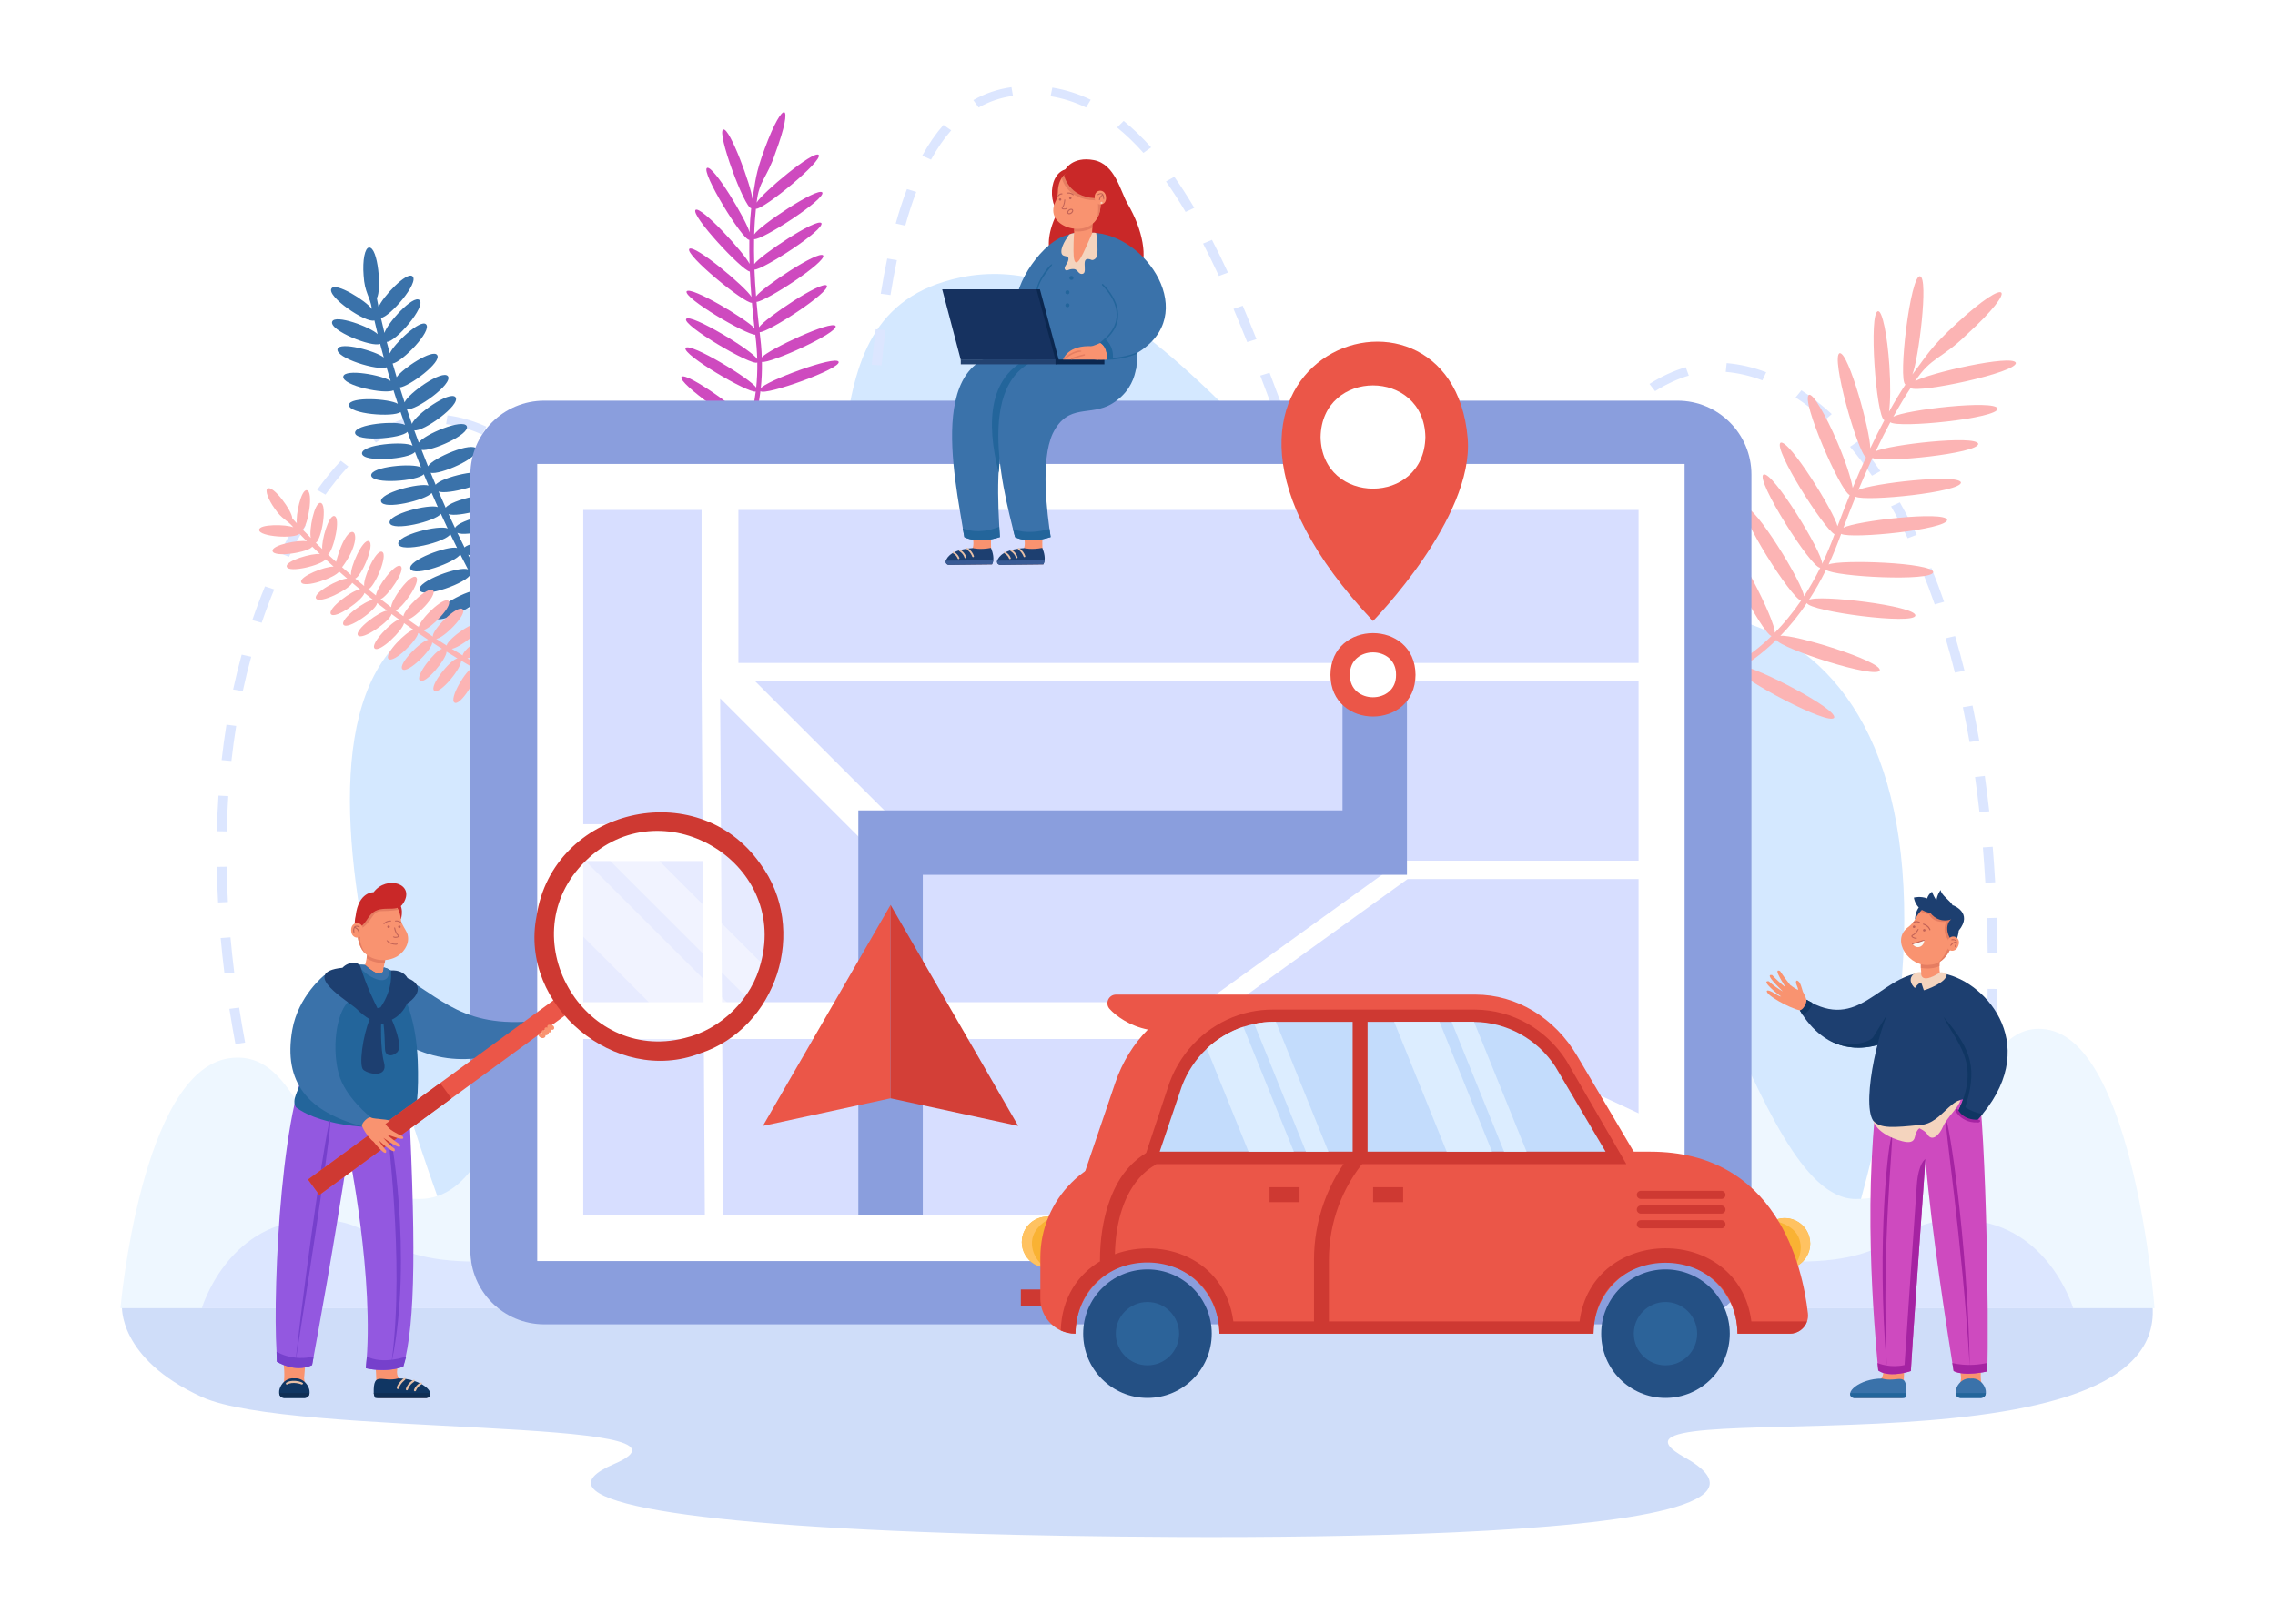 <svg width="850" height="607" viewBox="0 0 850 607" fill="none" xmlns="http://www.w3.org/2000/svg">
<rect x="0" y="0" width="850" height="607" fill="#808080" stroke="none"/>
<g clip-path="url(#clip0_9_3)">
<path d="M850 0H0V607H850V0Z" fill="white"/>
<path d="M45.578 487.928C45.578 487.928 43.924 507.664 75.421 522.059C108.505 537.179 270.979 529.318 229.399 547.124C199.827 559.788 246.671 569.765 365.157 573.217C426.08 574.991 691.733 579.461 629.402 544.618C583.111 518.741 809.638 555.776 804.241 487.928H45.578Z" fill="#CFDDF9"/>
<path d="M179.135 487.535C179.135 487.535 89.661 281.451 154.05 235.562C197.087 204.889 231.391 271.561 285.839 235.79C334.313 203.944 292.199 117.561 358.925 103.679C445.152 85.74 513.584 260.262 584.916 235.562C671.472 205.59 757.572 266.433 683.166 487.928L179.135 487.535Z" fill="#D4E8FF"/>
<path d="M109.128 467.64C107.626 463.514 106.14 459.238 104.711 454.932L108.233 453.993C109.652 458.271 111.128 462.519 112.62 466.618L109.128 467.64ZM739.079 462.311L735.433 461.908C736.039 457.515 736.614 453.091 737.142 448.759L740.794 449.118C740.263 453.464 739.687 457.904 739.079 462.311ZM100.656 442.131C99.37 437.876 98.123 433.541 96.949 429.248L100.517 428.464C101.684 432.731 102.923 437.04 104.202 441.27L100.656 442.131ZM742.298 435.902L738.641 435.592C739.105 431.182 739.536 426.746 739.92 422.407L743.582 422.667C743.197 427.023 742.765 431.475 742.298 435.902ZM93.592 416.288C92.531 411.952 91.522 407.568 90.591 403.257L94.198 402.632C95.123 406.916 96.126 411.273 97.18 415.582L93.592 416.288ZM744.636 409.414L740.97 409.206C741.281 404.799 741.554 400.353 741.78 395.993L745.45 396.146C745.222 400.525 744.949 404.989 744.636 409.414ZM87.959 390.163C87.142 385.774 86.385 381.348 85.711 377.009L89.349 376.554C90.019 380.865 90.771 385.26 91.582 389.62L87.959 390.163ZM746.011 382.867L742.339 382.771C742.482 378.345 742.581 373.894 742.633 369.544L746.306 369.579C746.254 373.95 746.155 378.42 746.011 382.867ZM83.867 363.801C83.32 359.369 82.843 354.91 82.45 350.55L86.112 350.285C86.502 354.613 86.975 359.038 87.518 363.439L83.867 363.801ZM742.647 356.316C742.604 351.886 742.51 347.437 742.368 343.093L746.041 342.997C746.183 347.364 746.278 351.835 746.321 356.287L742.647 356.316ZM81.487 337.264C81.243 332.805 81.082 328.329 81.007 323.958L84.68 323.907C84.755 328.241 84.915 332.681 85.157 337.103L81.487 337.264ZM741.778 329.881C741.526 325.457 741.215 321.018 740.856 316.687L744.52 316.443C744.881 320.799 745.193 325.264 745.447 329.713L741.778 329.881ZM84.715 310.707L81.042 310.639C81.144 306.168 81.342 301.69 81.629 297.33L85.296 297.523C85.011 301.842 84.816 306.277 84.715 310.707ZM739.582 303.52C739.091 299.096 738.535 294.678 737.931 290.388L741.575 289.975C742.184 294.294 742.744 298.742 743.238 303.194L739.582 303.52ZM86.461 284.374L82.805 284.045C83.305 279.591 83.913 275.14 84.614 270.814L88.249 271.287C87.556 275.565 86.954 279.968 86.461 284.374ZM735.874 277.307C735.109 272.912 734.27 268.533 733.38 264.292L736.99 263.683C737.888 267.957 738.733 272.371 739.504 276.8L735.874 277.307ZM301.392 276.843C296.287 276.121 292.595 274.038 287.48 270.44L289.802 267.888C294.283 271.031 297.519 272.917 301.783 273.568L301.392 276.843ZM314.138 269.006L310.866 267.508C312.548 264.556 314.035 260.459 315.285 255.331L318.874 256.034C317.538 261.514 315.989 265.757 314.138 269.006ZM276.698 260.994C273.772 258.072 270.644 254.709 267.137 250.713L270.024 248.676C273.482 252.615 276.559 255.925 279.432 258.793L276.698 260.994ZM90.703 258.292L87.096 257.665C88.048 253.269 89.125 248.885 90.297 244.636L93.863 245.427C92.706 249.622 91.643 253.951 90.703 258.292ZM730.41 251.363C729.323 247.013 728.149 242.7 726.922 238.545L730.474 237.702C731.712 241.898 732.897 246.252 733.995 250.643L730.41 251.363ZM321.346 242.779L317.702 242.358C318.266 238.427 318.772 234.122 319.248 229.196L322.908 229.481C322.428 234.452 321.917 238.802 321.346 242.779ZM258.139 240.102C255.153 236.486 252.056 232.664 249.387 229.366L252.361 227.432C255.024 230.724 258.116 234.538 261.092 238.142L258.139 240.102ZM527.1 239.831C524.239 239.831 521.432 239.064 518.757 237.553L520.715 234.766C524.734 237.041 528.687 237.046 532.956 235.232L534.536 238.205C532.012 239.284 529.51 239.831 527.1 239.831ZM97.771 232.734L94.258 231.771C95.718 227.491 97.319 223.235 99.018 219.12L102.463 220.264C100.789 224.319 99.21 228.515 97.771 232.734ZM546.549 229.594L543.85 227.36C546.636 224.655 549.621 221.319 552.979 217.16L555.955 219.091C552.511 223.357 549.435 226.792 546.549 229.594ZM508.311 227.329C505.933 224.041 503.577 220.169 501.108 215.491L504.429 214.082C506.827 218.626 509.105 222.374 511.394 225.538L508.311 227.329ZM722.864 225.871C721.384 221.604 719.805 217.402 718.17 213.385L721.621 212.256C723.276 216.323 724.874 220.575 726.372 224.893L722.864 225.871ZM240.681 218.627C237.32 214.509 234.519 211.128 231.866 207.987L234.795 205.999C237.46 209.154 240.272 212.549 243.646 216.682L240.681 218.627ZM324.013 216.18L320.347 215.967C320.625 212.108 320.909 207.771 321.213 202.707L324.881 202.885C324.577 207.96 324.293 212.309 324.013 216.18ZM107.97 208.072L104.609 206.742C106.625 202.647 108.774 198.626 111.058 194.693L114.316 196.216C112.069 200.085 109.954 204.042 107.97 208.072ZM564.371 208.071L561.301 206.261C563.912 202.703 566.609 198.932 569.338 195.124L572.429 196.904C569.693 200.723 566.993 204.496 564.371 208.071ZM495.194 203.2C493.531 199.458 491.811 195.375 489.938 190.718L493.393 189.601C495.253 194.223 496.958 198.272 498.607 201.98L495.194 203.2ZM712.766 201.146C710.791 197.021 708.701 193.014 706.556 189.236L709.83 187.742C712.011 191.583 714.135 195.655 716.141 199.846L712.766 201.146ZM222.795 197.551C219.461 193.841 216.359 190.539 213.309 187.457L216.057 185.271C219.146 188.393 222.285 191.734 225.656 195.485L222.795 197.551ZM325.646 189.598L321.977 189.433C322.224 185.032 322.47 180.63 322.733 176.15L326.401 176.323C326.139 180.8 325.893 185.2 325.646 189.598ZM580.483 185.78L577.418 183.964C580.487 179.8 583.233 176.198 585.811 172.953L588.803 174.863C586.25 178.077 583.529 181.648 580.483 185.78ZM121.601 184.851L118.505 183.078C121.392 179.025 124.368 175.364 127.352 172.197L130.158 174.322C127.28 177.378 124.401 180.92 121.601 184.851ZM485.033 178.15C483.348 173.724 481.695 169.295 480.3 165.546L483.785 164.504C485.178 168.247 486.828 172.669 488.51 177.086L485.033 178.15ZM203.208 177.919C199.453 174.642 195.761 171.746 192.235 169.314L194.475 166.703C198.114 169.213 201.915 172.193 205.771 175.559L203.208 177.919ZM699.423 177.778C696.791 173.927 694.031 170.285 691.22 166.953L694.149 164.966C697.032 168.383 699.861 172.115 702.555 176.057L699.423 177.778ZM140.463 165.361L138.235 162.743C142.622 159.742 147.188 157.578 151.806 156.312L152.881 159.461C148.68 160.613 144.502 162.599 140.463 165.361ZM597.664 164.354L594.81 162.28C598.255 158.469 601.52 155.189 604.791 152.254L607.39 154.582C604.21 157.436 601.029 160.632 597.664 164.354ZM327.224 163.059L323.557 162.863C323.875 158.076 324.191 153.728 324.523 149.571L328.187 149.806C327.857 153.95 327.542 158.285 327.224 163.059ZM180.089 162.369C175.505 160.324 170.996 159.019 166.687 158.489L167.186 155.226C171.892 155.804 176.783 157.215 181.726 159.421L180.089 162.369ZM681.769 157.045C678.233 153.796 674.57 150.929 670.885 148.522L673.048 145.86C676.899 148.375 680.718 151.364 684.398 154.745L681.769 157.045ZM475.614 152.943C473.787 148.042 472.281 144.047 470.875 140.368L474.35 139.3C475.759 142.987 477.268 146.99 479.099 151.898L475.614 152.943ZM618.384 146.175L616.279 143.476C620.797 140.642 625.36 138.543 629.842 137.238L630.977 140.371C626.841 141.575 622.604 143.528 618.384 146.175ZM658.469 142.14C653.919 140.419 649.313 139.354 644.78 138.974L645.121 135.695C650.029 136.106 655 137.253 659.896 139.105L658.469 142.14ZM329.363 136.583L325.703 136.292C326.161 131.671 326.659 127.208 327.183 123.027L330.834 123.395C330.313 127.55 329.818 131.988 329.363 136.583ZM465.987 127.841C464.211 123.398 462.539 119.337 460.872 115.426L464.304 114.251C465.98 118.184 467.661 122.266 469.445 126.73L465.987 127.841ZM332.705 110.262L329.069 109.791C329.812 105.179 330.628 100.745 331.496 96.61L335.107 97.219C334.248 101.308 333.44 105.696 332.705 110.262ZM455.415 103.129C453.441 98.872 451.451 94.799 449.5 91.023L452.834 89.639C454.805 93.454 456.814 97.567 458.807 101.864L455.415 103.129ZM338.226 84.33L334.662 83.532C335.943 78.932 337.356 74.6 338.861 70.655L342.337 71.721C340.865 75.578 339.482 79.82 338.226 84.33ZM442.976 79.203C440.56 75.123 438.092 71.293 435.64 67.819L438.744 66.058C441.246 69.602 443.761 73.505 446.221 77.658L442.976 79.203ZM347.854 59.654L344.559 58.196C346.971 53.814 349.647 49.94 352.51 46.68L355.396 48.718C352.69 51.798 350.153 55.477 347.854 59.654ZM427.22 57.136C424.01 53.529 420.697 50.332 417.373 47.637L419.837 45.194C423.308 48.009 426.759 51.336 430.092 55.083L427.22 57.136ZM365.645 40.181L363.665 37.407C368.017 34.91 372.811 33.286 377.916 32.581L378.475 35.837C373.88 36.471 369.564 37.933 365.645 40.181ZM405.782 40.179C401.502 38.111 397.045 36.697 392.532 35.976L393.177 32.733C398.074 33.516 402.902 35.045 407.525 37.28L405.782 40.179Z" fill="#DCE6FF"/>
<path d="M764.576 384.695C734.09 380.178 736.85 448.072 693.394 448.072C653.663 448.072 632.403 296.383 588.803 327.234C413.524 451.264 549.903 240.205 432.043 236.08C378.75 234.214 343.238 291.026 330.143 391.614C311.16 482.549 267.137 322.257 221.832 337.16C193.039 346.632 196.336 448.072 156.606 448.072C113.15 448.072 116.013 390.981 85.527 395.498C52.705 400.362 45.013 488.88 45.013 488.88H804.988C804.987 488.88 797.399 389.559 764.576 384.695Z" fill="#EEF7FF"/>
<path d="M735.364 455.955C707.318 454.026 711.894 471.454 671.917 471.454C635.365 471.454 636.369 432.395 611.909 424.094C566.865 408.806 529.73 486.177 512.266 447.346C479.098 344.312 382.362 292.641 337.734 447.346C320.27 486.177 279.432 416.889 238.091 424.094C212.644 428.528 214.635 471.454 178.083 471.454C138.106 471.454 142.682 454.026 114.636 455.955C84.44 458.032 75.421 488.88 75.421 488.88H774.579C774.579 488.88 765.56 458.032 735.364 455.955Z" fill="#DCE6FF"/>
<path d="M232.162 291.967C211.542 268.683 195.475 244.703 183.092 222.601C186.321 224.497 200.988 225.297 201.237 222.15C201.472 218.616 183.708 217.297 181.503 219.737C180.674 218.23 179.86 216.731 179.065 215.243C182.235 216.935 197.872 215.542 197.678 212.231C197.366 208.704 179.619 210.132 177.811 212.88C176.819 210.995 175.855 209.129 174.918 207.281C178.245 208.823 193.401 207.399 193.192 204.16C192.845 200.69 175.758 202.033 173.567 204.593C172.644 202.739 171.74 200.901 170.87 199.09C173.757 200.828 190.392 196.755 189.63 193.353C188.78 189.889 171.12 194.242 170.024 197.31C169.191 195.556 168.379 193.82 167.596 192.111C170.857 193.444 186.509 189.516 185.784 186.218C184.886 182.858 168.334 186.884 166.523 189.744C165.598 187.689 164.707 185.67 163.852 183.69C167.177 184.947 182.631 181.043 181.909 177.771C181.011 174.444 164.752 178.371 162.775 181.176C162.127 179.647 161.506 178.15 160.9 176.673C164.22 177.634 179.397 171.022 178.112 167.846C176.679 164.747 161.563 171.193 159.919 174.258C159.071 172.149 158.284 170.156 157.506 168.12C160.96 168.862 175.674 162.394 174.412 159.271C173.014 156.238 158.41 162.391 156.471 165.391C155.887 163.836 155.323 162.304 154.779 160.795C158.02 161.534 172.221 151.342 170.208 148.459C168.173 145.775 155.069 155.055 153.923 158.403C153.264 156.542 152.634 154.721 152.033 152.942C155.322 153.567 169.362 143.479 167.367 140.603C165.36 137.945 152.464 147.034 151.177 150.378C150.545 148.463 149.947 146.602 149.381 144.796C153.036 144.354 165.181 135.333 163.328 132.686C161.685 130.239 150.354 137.743 148.205 140.974C147.671 139.201 147.169 137.49 146.699 135.847C150.154 135.377 161.565 123.65 159.193 121.208C157.126 119.068 147.165 128.509 145.641 132.061C145.23 130.56 144.849 129.126 144.495 127.762C147.787 127.886 159.376 114.446 156.715 112.116C154.36 110.085 144.692 120.78 143.649 124.417C143.134 122.335 142.694 120.46 142.322 118.809C145.699 118.436 156.722 105.579 154.141 103.265C152 101.279 142.819 111.118 141.449 114.763C141.142 113.271 140.928 112.144 140.795 111.413C142.641 108.417 141.268 92.317 137.892 92.503C136.322 92.627 135.408 97.281 135.852 102.898C136.231 109.532 138.223 110.567 138.964 115.469C136.642 112.324 125.37 105.342 123.867 107.794C121.864 110.742 136.858 120.933 139.891 119.736C140.239 121.269 140.644 122.988 141.109 124.873C138.386 122.184 125.204 117.343 124.118 120.178C122.858 123.456 139.033 129.957 142.024 128.49C142.441 130.098 142.897 131.803 143.392 133.597C140.422 131.169 126.945 127.524 126.12 130.429C125.184 133.766 141.359 138.728 144.42 137.241C144.894 138.89 145.4 140.603 145.939 142.376C142.831 140.176 128.853 137.675 128.262 140.683C127.64 144.074 144.024 147.528 147.009 145.84C147.525 147.482 148.068 149.17 148.637 150.9C145.46 148.962 130.634 148.124 130.371 151.297C130.19 154.747 146.95 156.051 149.662 153.969C150.194 155.544 150.748 157.149 151.326 158.787C148.187 157.066 132.465 158.455 132.657 161.779C133.006 165.242 150.018 163.911 152.247 161.369C152.861 163.071 153.497 164.803 154.159 166.565C151.158 164.725 135.068 166.098 135.255 169.47C135.581 172.979 153.103 171.579 155.043 168.893C155.774 170.808 156.513 172.68 157.303 174.654C154.134 172.961 138.496 174.354 138.689 177.666C139.033 181.142 156.181 179.791 158.338 177.212C158.905 178.601 159.49 180.011 160.094 181.444C156.623 180.375 141.656 184.224 142.377 187.426C143.265 190.696 159.039 186.937 161.283 184.233C162.024 185.957 162.786 187.703 163.581 189.484C160.234 188.254 144.851 192.15 145.573 195.412C146.471 198.741 162.75 194.808 164.715 191.999C165.534 193.802 166.384 195.633 167.258 197.488C164.14 195.992 148.086 199.976 148.822 203.32C149.705 206.729 166.755 202.551 168.255 199.593C169.07 201.296 169.913 203.022 170.775 204.763C167.391 203.787 152.248 209.374 153.323 212.576C154.573 215.782 170.277 210.149 171.965 207.154C172.902 209.017 173.874 210.905 174.866 212.806C171.847 211.34 155.649 217.204 156.779 220.511C158.012 223.839 174.847 217.715 175.791 214.576C176.843 216.569 177.931 218.583 179.045 220.613C175.787 219.689 160.757 227.656 162.318 230.759C164.011 233.802 179.114 225.834 180.147 222.617C192.702 245.204 209.092 269.803 230.234 293.676L232.162 291.967Z" fill="#3A72AA"/>
<path d="M239.007 274.919C216.543 267.901 196.757 258.651 180.091 249.179C182.925 249.144 192.737 243.927 191.667 241.792C190.437 239.411 178.416 245.502 177.942 247.945C176.815 247.292 175.703 246.64 174.605 245.987C177.321 245.843 186.902 238.827 185.482 236.758C183.9 234.596 172.965 242.46 172.869 244.947C171.489 244.114 170.134 243.282 168.804 242.451C171.563 242.149 180.822 235.301 179.419 233.285C177.837 231.173 167.296 238.723 166.879 241.238C165.555 240.399 164.251 239.561 162.979 238.729C165.528 238.725 174.71 229.583 172.885 227.678C170.979 225.768 161.244 235.491 161.734 237.907C160.509 237.096 159.303 236.289 158.128 235.489C160.762 235.077 169.362 226.413 167.603 224.561C165.707 222.736 156.561 231.815 156.507 234.375C155.104 233.406 153.737 232.447 152.409 231.499C155.055 231.013 163.536 222.442 161.789 220.605C159.906 218.802 150.911 227.702 150.728 230.292C149.71 229.555 148.722 228.829 147.753 228.108C150.278 227.433 157.522 217.216 155.447 215.662C153.307 214.215 146.038 224.3 146.172 226.928C144.799 225.893 143.508 224.912 142.209 223.895C144.737 223.024 151.735 213.083 149.696 211.555C147.605 210.136 140.554 219.831 140.47 222.532C139.483 221.752 138.522 220.982 137.579 220.217C139.966 219.426 145.175 207.276 142.744 206.196C140.377 205.253 135.521 216.384 136.086 219.001C134.932 218.054 133.812 217.121 132.727 216.205C135.102 215.322 140.248 203.302 137.831 202.218C135.492 201.282 130.695 212.209 131.169 214.879C130.01 213.886 128.895 212.915 127.823 211.966C137.563 199.054 130.582 191.152 125.566 209.95C124.527 209.011 123.532 208.099 122.585 207.219C124.639 205.564 127.442 193.508 124.95 192.853C122.775 192.276 120.017 202.282 120.418 205.18C119.566 204.368 118.758 203.589 117.995 202.844C120.176 201.636 122.424 188.402 119.789 187.933C117.47 187.539 115.391 198.244 116.138 201.008C114.991 199.862 113.971 198.819 113.086 197.896C115.127 196.333 117.237 183.697 114.659 183.208C112.496 182.759 110.398 192.721 110.937 195.617C110.151 194.766 109.575 194.124 109.203 193.702C109.227 191.04 102.04 181.149 99.926 182.59C98.958 183.285 100.186 186.656 102.671 190.12C105.511 194.269 107.207 194.16 109.604 197.045C106.87 195.916 96.838 195.801 96.823 197.978C96.679 200.67 110.379 201.409 111.874 199.446C112.699 200.304 113.633 201.257 114.672 202.298C111.857 201.62 101.425 203.639 101.83 205.9C102.297 208.516 115.318 206.402 116.679 204.282C117.58 205.162 118.538 206.085 119.563 207.055C116.689 206.644 106.535 209.553 107.137 211.757C107.836 214.284 120.256 211.172 121.655 209.013C122.608 209.895 123.605 210.807 124.649 211.746C121.775 211.535 111.742 215.381 112.535 217.561C113.459 220 125.422 215.831 126.695 213.57C127.67 214.432 128.684 215.313 129.73 216.211C126.913 216.198 116.982 221.452 118.053 223.61C119.285 225.915 130.652 220.207 131.593 217.798C132.553 218.609 133.544 219.433 134.558 220.267C131.852 220.378 122.209 227.427 123.633 229.505C125.214 231.612 135.715 224.096 136.162 221.579C137.227 222.443 138.313 223.315 139.433 224.198C136.769 224.179 126.885 231.36 128.325 233.471C129.908 235.617 140.713 227.857 140.916 225.358C142.137 226.316 143.349 227.238 144.633 228.208C141.917 228.351 132.334 235.367 133.755 237.437C135.338 239.553 145.916 231.973 146.304 229.46C147.214 230.138 148.144 230.822 149.097 231.515C146.43 232.179 138.242 240.525 139.961 242.316C141.816 244.086 150.562 235.484 150.957 232.856C152.111 233.683 153.288 234.516 154.5 235.358C151.85 235.871 143.412 244.408 145.155 246.239C147.039 248.044 156.044 239.132 156.218 236.544C157.454 237.391 158.72 238.246 160.012 239.105C157.408 239.355 148.568 248.212 150.353 250.09C152.259 251.953 161.668 242.581 161.482 240.078C162.675 240.863 163.896 241.651 165.136 242.441C162.562 243.133 154.94 252.672 156.889 254.325C158.952 255.913 166.92 246.125 166.842 243.525C168.177 244.365 169.545 245.208 170.931 246.051C168.403 246.283 160.206 256.414 162.232 258.114C164.332 259.787 172.84 249.239 172.223 246.836C173.684 247.715 175.177 248.595 176.692 249.474C174.22 250.149 167.602 261.186 169.828 262.585C172.114 263.894 178.779 252.828 178.189 250.341C195.157 260.061 215.395 269.585 238.426 276.781L239.007 274.919Z" fill="#FCB4B4"/>
<path d="M686.529 165.332C689.526 172.372 691.61 178.732 692.209 182.312C693.917 178.212 695.577 174.429 697.18 170.941C693.919 168.66 683.894 133.126 687.349 131.986C690.693 131.49 698.918 161.676 698.766 167.545C700.613 163.657 702.377 160.167 704.044 157.046C700.942 155.886 698.069 116.301 701.734 116.302C703.284 116.198 705.156 125.279 705.914 136.586C706.397 143.79 706.311 150.155 705.785 153.855C708.044 149.798 710.098 146.449 711.907 143.711C709.027 142.117 713.804 102.503 717.394 103.244C720.62 104.003 716.823 134.344 714.506 139.944C719.948 132.847 721.029 130.034 731.12 120.791C750.708 102.743 754.6 106.973 734.923 124.937C725.403 134.308 721.51 133.308 715.553 142.474C720.128 139.525 752.005 132.298 753.169 135.575C753.88 139.154 716.896 147.093 713.834 145.009C711.944 147.874 709.774 151.42 707.374 155.765C711.558 153.176 745.576 149.229 746.365 152.703C746.658 156.34 709.169 160.166 706.27 157.793C704.54 161.008 702.703 164.62 700.774 168.673C705.502 166.208 738.317 162.454 739.121 165.859C739.194 169.48 703.476 173.115 699.615 171.138C697.918 174.792 696.156 178.773 694.34 183.118C699.084 180.657 731.862 176.91 732.665 180.313C732.706 183.926 697.341 187.528 693.303 185.627C691.818 189.252 690.299 193.116 688.753 197.229C693.149 194.687 726.713 190.81 727.513 194.26C727.617 197.886 691.616 201.548 687.903 199.509C686.49 203.416 684.917 207.321 683.206 210.949C687.635 208.987 722.072 210.24 722.315 213.803C721.903 217.413 685.429 215.562 682.251 212.938C680.295 216.917 678.164 220.675 675.864 224.198C679.212 222.055 715.898 226.387 715.63 230.015C715.385 233.669 676.163 228.511 675.096 225.358C672.117 229.782 668.846 233.862 665.181 237.634C669.873 236.817 703.036 247 702.334 250.511C701.087 253.934 665.629 242.487 663.674 239.141C659.782 242.944 655.601 246.264 651.173 249.063C656.079 249.228 686.571 264.88 685.292 268.207C683.46 271.357 650.583 253.893 649.227 250.252C637.364 257.232 628.07 258.093 627.669 258.127L627.477 255.867C627.569 255.859 636.508 255.012 647.756 248.483C644.093 245.515 630.226 213.575 633.36 211.831C636.787 210.855 649.928 242.28 649.77 247.266C653.475 244.939 657.624 241.827 661.873 237.692C658.291 236.561 640.737 203.272 643.932 201.51C647.283 200.13 663.576 232.184 663.1 236.472C666.393 233.125 669.724 229.153 672.934 224.452C669.277 223.627 649.094 191.831 652.139 189.822C655.379 188.237 673.86 218.322 673.994 222.865C676.106 219.637 678.156 216.084 680.097 212.168C676.768 212.455 655.676 179.111 658.885 177.347C662.111 175.689 680.989 206.438 680.806 210.705C682.437 207.3 684.014 203.552 685.435 199.643C681.46 197.676 662.375 167.619 665.255 165.441C668.374 164.01 685.195 191.119 686.547 196.65C688.095 192.523 689.614 188.647 691.099 185.008C687.624 183.693 672.573 149.052 675.901 147.554C677.33 146.947 682.088 154.906 686.529 165.332Z" fill="#FCB4B4"/>
<path d="M306.049 171.759C305.732 169.048 279.59 169.055 276.167 170.653C277.926 167.665 279.704 163.97 281.179 159.537C283.622 161.151 311.83 156.537 311.456 153.777C310.685 151.145 284.564 155.807 281.667 158.008C282.735 154.502 283.604 150.565 284.131 146.177C285.893 147.992 314.473 137.761 313.337 135.201C312.246 132.642 285.737 142.522 284.246 145.151C284.575 142.065 284.737 138.767 284.678 135.243C287.733 135.928 313.221 124.434 312.22 121.844C310.788 119.517 286.982 130.668 284.632 133.558C284.536 130.591 284.24 127.316 283.832 124.139C287.049 124.243 310.285 109.159 308.929 106.742C307.159 104.69 285.738 119.015 283.613 122.292C283.228 118.956 282.911 115.798 282.655 112.815C286.043 112.713 308.871 97.89 307.561 95.461C305.805 93.441 284.874 107.403 282.484 110.747C282.201 107.16 282.008 103.838 281.886 100.761C285.181 100.772 308.236 85.805 306.902 83.381C305.145 81.36 284.191 95.339 281.813 98.68C281.709 95.251 281.697 92.154 281.75 89.364C284.535 89.976 308.716 74.268 307.233 71.907C305.461 69.834 283.756 84.365 281.792 87.6C281.907 83.808 282.144 80.64 282.428 78.032C285.225 78.392 307.623 60.061 305.876 57.886C303.921 56.081 284.814 72.09 282.711 75.709C283.556 67.409 286.561 66.707 289.756 57.022C296.859 37.946 292.74 36.417 285.722 55.532C282.087 65.353 282.344 67.612 281.116 74.353C280.746 69.759 272.712 47.762 270.262 48.393C267.564 49.147 278.149 77.74 280.665 77.822C280.391 80.315 280.164 83.308 280.045 86.856C279.095 82.632 266.563 61.663 264.175 62.738C261.687 64.022 277.459 89.923 279.976 89.633C279.933 92.337 279.952 95.325 280.054 98.614C278.126 94.588 261.956 76.902 259.873 78.423C257.935 80.419 277.133 101.047 280.162 101.477C280.29 104.408 280.483 107.559 280.753 110.942C278.754 107.367 259.472 91.177 257.526 93.005C255.8 95.196 278.102 113.47 280.939 113.164C281.201 116.157 281.522 119.322 281.91 122.669C279.083 119.393 258.133 106.809 256.534 108.883C255.357 111.381 278.787 125.128 282.199 125.092C282.598 128.246 282.835 131.344 282.915 134.228C281.57 131.275 257.956 116.938 256.361 119.202C254.802 121.525 280.776 136.825 282.945 135.471C282.992 138.811 282.839 141.943 282.531 144.875C280.876 141.845 257.76 127.817 256.131 130.039C254.777 132.476 279.575 147.03 282.365 146.324C281.824 150.641 280.947 154.504 279.876 157.929C278.723 154.861 256.411 138.73 254.633 140.851C253.091 143.173 276.623 159.658 279.468 159.187C278.024 163.481 276.29 167.046 274.583 169.922C272.972 166.493 253.019 149.682 251.05 151.558C249.547 153.854 270.091 170.694 273.639 171.452C268.276 179.81 262.501 183.506 262.43 183.551L263.351 185.021C263.611 184.858 269.63 181.028 275.257 172.142C277.431 174.142 305.922 174.54 306.049 171.759Z" fill="#CE4ABF"/>
<path d="M203.359 494.907C188.11 494.907 175.748 482.548 175.748 467.302V177.335C175.748 162.089 188.11 149.73 203.359 149.73H626.766C642.015 149.73 654.377 162.089 654.377 177.335V467.302C654.377 482.548 642.015 494.907 626.766 494.907H203.359Z" fill="#8A9EDD"/>
<path d="M629.402 173.377H200.723V471.26H629.402V173.377Z" fill="white"/>
<path d="M612.203 190.573H217.922V454.065H612.203V190.573Z" fill="#D7DEFF"/>
<path d="M624.143 328.509V321.631H523.683L450.292 374.514H269.75L269.068 260.966L327.871 319.756L337.601 310.029L282.178 254.619H616.134V247.741H275.889V185.02H262.129V247.741H262.109L262.129 251.174V254.029L262.147 254.046L262.471 308.014H208.65V321.77H262.553L262.87 374.514H208.65V388.271H262.952L263.394 461.811L270.274 461.769L269.832 388.271H444.965V461.79H451.844V388.271H519.765L556.886 405.509L502.782 459.601L512.511 469.328L570.173 411.679L613.235 431.677L619.032 419.201L522.805 374.514H462.058L525.904 328.509H624.143Z" fill="white"/>
<path d="M344.776 454.065H320.697V302.856H501.602V251.18H525.68V326.929H344.776V454.065Z" fill="#8A9EDD"/>
<path d="M528.878 252.187C528.784 272.968 497.18 272.967 497.09 252.186C497.183 231.406 528.787 231.408 528.878 252.187Z" fill="#EB5648"/>
<path d="M521.603 252.187C521.766 263.368 504.199 263.368 504.364 252.186C504.201 241.007 521.768 241.006 521.603 252.187Z" fill="white"/>
<path d="M548.361 163.769C550.855 193.538 512.983 232.072 512.983 232.072C421.35 134.81 542.3 91.42 548.361 163.769Z" fill="#EB5648"/>
<path d="M532.555 163.318C532.116 189.039 493.848 189.036 493.412 163.318C493.851 137.597 532.12 137.602 532.555 163.318Z" fill="white"/>
<path d="M332.738 338.164V410.439L285.041 420.756L332.738 338.164Z" fill="#EB5648"/>
<path d="M380.431 420.756L332.738 410.439V338.164L380.431 420.756Z" fill="#D33F37"/>
<path d="M416.689 404.644L405.271 438.233H615.027L589.269 394.598C580.823 380.289 566.566 371.688 551.294 371.688H416.983C414.21 371.688 412.728 374.971 414.578 377.036C416.894 379.62 422.055 383.416 428.867 384.753C423.567 390.085 419.341 396.844 416.689 404.644Z" fill="#EB5648"/>
<path d="M396.842 481.88H381.417V488.142H396.842V481.88Z" fill="#CE3932"/>
<path d="M676.26 465.94C675.842 469.204 673.74 472.163 670.486 473.523L670.027 473.713C670.025 473.715 670.025 473.715 670.025 473.715L662.497 456.2L663.137 455.954C667.989 453.923 673.569 456.211 675.598 461.064C676.266 462.662 676.466 464.338 676.26 465.94Z" fill="#F9B233"/>
<path d="M676.26 465.94C675.842 469.204 673.74 472.163 670.486 473.523L670.027 473.713C670.12 473.604 674.222 468.807 672.28 463.047C670.317 457.221 662.497 456.2 662.497 456.2L663.137 455.953C667.989 453.923 673.569 456.211 675.598 461.064C676.266 462.662 676.466 464.338 676.26 465.94Z" fill="#FFC261"/>
<path d="M382.474 467.767C383.715 470.815 386.505 473.136 389.999 473.618L390.491 473.684C390.494 473.685 390.494 473.685 390.494 473.685L393.282 454.827L392.6 454.752C387.389 454.032 382.582 457.674 381.865 462.885C381.628 464.6 381.865 466.271 382.474 467.767Z" fill="#F9B233"/>
<path d="M382.474 467.767C383.715 470.815 386.505 473.136 389.999 473.617L390.491 473.684C390.373 473.603 385.179 470.016 385.579 463.951C385.984 457.816 393.282 454.826 393.282 454.826L392.6 454.752C387.389 454.032 382.582 457.674 381.865 462.884C381.628 464.6 381.865 466.271 382.474 467.767Z" fill="#FFC261"/>
<path d="M428.724 522.411C441.99 522.411 452.745 511.659 452.745 498.396C452.745 485.133 441.99 474.381 428.724 474.381C415.458 474.381 404.704 485.133 404.704 498.396C404.704 511.659 415.458 522.411 428.724 522.411Z" fill="#245084"/>
<path d="M428.724 510.227C435.26 510.227 440.558 504.93 440.558 498.396C440.558 491.862 435.26 486.565 428.724 486.565C422.189 486.565 416.891 491.862 416.891 498.396C416.891 504.93 422.189 510.227 428.724 510.227Z" fill="#2C6399"/>
<path d="M622.266 522.411C635.532 522.411 646.287 511.659 646.287 498.396C646.287 485.133 635.532 474.381 622.266 474.381C609 474.381 598.246 485.133 598.246 498.396C598.246 511.659 609 522.411 622.266 522.411Z" fill="#245084"/>
<path d="M622.266 510.227C628.802 510.227 634.1 504.93 634.1 498.396C634.1 491.862 628.802 486.565 622.266 486.565C615.731 486.565 610.433 491.862 610.433 498.396C610.433 504.93 615.731 510.227 622.266 510.227Z" fill="#2C6399"/>
<path d="M675.156 493.817C674.243 496.46 671.728 498.396 668.721 498.396H649.171C649.171 496.835 649.038 495.305 648.783 493.817C646.608 481.144 635.563 471.498 622.266 471.498C608.97 471.498 597.925 481.143 595.752 493.817H595.75C595.496 495.305 595.362 496.835 595.362 498.396H455.628C455.628 496.835 455.494 495.305 455.239 493.817H455.237C453.065 481.144 442.022 471.498 428.723 471.498C421.294 471.498 414.568 474.509 409.698 479.377C404.83 484.244 401.819 490.969 401.819 498.396C399.858 498.396 397.998 497.966 396.326 497.193C391.825 495.116 388.701 490.564 388.701 485.28V470.004C388.701 448.121 406.445 430.382 428.333 430.382H616.559C663.774 430.382 673.486 473.127 675.483 490.844C675.601 491.885 675.477 492.894 675.156 493.817Z" fill="#EB5648"/>
<path d="M426.842 435.042L436.935 404.656L436.957 404.595C439.187 398.569 442.782 393.063 447.353 388.672C451.692 384.506 456.958 381.3 462.585 379.401C464.075 378.895 465.612 378.476 467.149 378.155C469.835 377.586 472.607 377.296 475.376 377.296H550.904C551.045 377.296 551.188 377.297 551.329 377.301C564.981 377.445 577.634 384.538 585.181 396.282L585.228 396.356L607.641 435.042H426.842Z" fill="#CE3932"/>
<path d="M599.882 430.382H433.293L441.579 405.898C443.637 400.442 446.864 395.687 450.907 391.876C454.804 388.203 459.458 385.412 464.551 383.724C465.882 383.281 467.244 382.915 468.63 382.631C471.024 382.134 473.49 381.875 476 381.875H550.403C550.518 381.875 550.635 381.875 550.751 381.879C562.967 381.994 574.342 388.245 581.106 398.575L599.882 430.382Z" fill="#C3DCFC"/>
<path d="M483.42 430.382H466.48L450.906 391.876C454.804 388.203 459.457 385.412 464.55 383.724L483.42 430.382Z" fill="#DCEDFF"/>
<path d="M496.329 430.382H487.942L468.63 382.631C471.024 382.134 473.49 381.875 476 381.875H476.711L496.329 430.382Z" fill="#DCEDFF"/>
<path d="M557.461 430.382H540.519L520.901 381.875H537.842L557.461 430.382Z" fill="#DCEDFF"/>
<path d="M570.367 430.382H561.981L542.365 381.875H550.403C550.519 381.875 550.636 381.875 550.751 381.879L570.367 430.382Z" fill="#DCEDFF"/>
<path d="M524.254 443.673H513.035V449.244H524.254V443.673Z" fill="#CE3932"/>
<path d="M485.551 443.673H474.333V449.244H485.551V443.673Z" fill="#CE3932"/>
<path d="M654.362 493.817C649.657 457.366 594.868 457.387 590.17 493.817H496.517V470.763C496.517 457.046 501.411 443.736 510.297 433.284L510.96 432.504V377.81H505.388V430.469C496.067 441.803 490.944 456.07 490.944 470.763V493.817H460.82C457.645 470.168 434.271 462.197 416.563 468.698C416.807 457.582 419.475 448.338 424.319 441.89C428.109 436.845 431.953 435.227 431.992 435.212L431.971 435.22L429.941 430.032C429.736 430.112 424.869 432.065 420.152 438.166C415.963 443.583 410.97 454.456 410.97 471.271L411.182 471.237C402.832 476.146 396.705 484.852 396.326 497.193C397.998 497.966 399.858 498.396 401.819 498.396C402.775 462.784 454.811 463.076 455.628 498.396H490.944H496.517H595.362C595.91 463.062 648.63 463.073 649.171 498.396H668.721C671.727 498.396 674.243 496.46 675.156 493.816L654.362 493.817Z" fill="#CE3932"/>
<path d="M643.165 448.046H613.063C612.225 448.046 611.545 447.367 611.545 446.528C611.545 445.69 612.225 445.01 613.063 445.01H643.165C644.004 445.01 644.683 445.69 644.683 446.528C644.683 447.367 644.004 448.046 643.165 448.046Z" fill="#CE3932"/>
<path d="M643.165 453.537H613.063C612.225 453.537 611.545 452.858 611.545 452.019C611.545 451.181 612.225 450.501 613.063 450.501H643.165C644.004 450.501 644.683 451.181 644.683 452.019C644.683 452.858 644.004 453.537 643.165 453.537Z" fill="#CE3932"/>
<path d="M643.165 459.028H613.063C612.225 459.028 611.545 458.348 611.545 457.51C611.545 456.672 612.225 455.992 613.063 455.992H643.165C644.004 455.992 644.683 456.672 644.683 457.51C644.683 458.348 644.004 459.028 643.165 459.028Z" fill="#CE3932"/>
<path d="M115.394 521.136L115.095 520.98C115.095 521.19 114.836 521.917 114.626 521.917L105.772 522.1C105.562 522.1 105.433 521.705 105.433 521.496L104.678 521.28C104.678 519.954 104.787 519.474 105.373 518.448C107.526 515.587 104.956 502.794 105.03 499.452C104.499 498.538 114.354 499.255 114.492 499.04C114.713 499.04 114.888 499.229 114.87 499.449L113.71 514.067C113.19 516.842 115.32 518.52 115.394 521.136Z" fill="#F99370"/>
<path d="M159.189 522.41H141.552C140.012 522.348 140.024 520.778 140.308 519.561C141.279 515.173 139.562 505.097 139.244 500.584C139.16 499.758 139.808 499.04 140.639 499.04C153.653 498.907 149.407 497.866 148.399 511.901C147.629 516.803 153.478 517.738 156.813 518.28C159.009 518.439 162.681 521.435 159.189 522.41Z" fill="#F99370"/>
<path d="M139.636 520.581C139.684 521.446 140.113 522.432 141.115 522.41H159.409C163.724 520.81 157.258 515.087 148.812 515.121C142.806 516.769 139.433 512.088 139.636 520.581Z" fill="#103663"/>
<path d="M106.081 522.41H113.9C117.71 521.89 114.965 514.581 109.991 515.109C105.003 514.478 102.273 521.897 106.081 522.41Z" fill="#103663"/>
<path d="M155.048 519.935C155.201 519.935 155.347 519.843 155.408 519.692C156.111 517.958 157.379 517.427 157.433 517.405C158.421 515.845 155.548 516.957 154.688 519.4C154.581 519.649 154.779 519.94 155.048 519.935Z" fill="#E8C0A6"/>
<path d="M152.027 519.571C152.193 519.571 152.347 519.464 152.399 519.297C153.02 517.288 154.77 516.36 154.787 516.351C155.684 514.538 152.343 516.479 151.656 519.067C151.575 519.311 151.771 519.575 152.027 519.571Z" fill="#E8C0A6"/>
<path d="M148.589 519.148C148.75 519.148 148.9 519.048 148.956 518.887C149.682 516.801 151.359 515.665 151.376 515.654C152.367 512.976 146.893 518.432 148.589 519.148Z" fill="#E8C0A6"/>
<path d="M107.187 517.433C109.359 516.116 112.691 517.303 112.703 517.399C114.971 516.91 109.608 514.996 106.99 516.709C106.649 516.894 106.806 517.448 107.187 517.433Z" fill="#E8C0A6"/>
<path d="M160.689 520.581H139.636C139.714 521.224 139.891 521.848 140.214 522.411H159.409C160.354 522.412 161.025 521.464 160.689 520.581Z" fill="#0F2E54"/>
<path d="M106.081 522.41H113.9C114.894 522.411 115.695 521.573 115.634 520.581H104.347C104.286 521.573 105.086 522.412 106.081 522.41Z" fill="#0F2E54"/>
<path d="M149.773 343.537C149.773 343.537 151.689 338.164 147.129 335.553L143.67 337.342L149.773 343.537Z" fill="#C92828"/>
<path d="M146.602 386.889C163.818 400.028 185.372 397.092 197.586 387.952L198.224 381.707C170.05 383.889 163.206 370.382 145.073 362.184C145.073 362.184 146.409 386.468 146.602 386.889Z" fill="#3A72AA"/>
<path d="M103.327 505.122C103.356 506.348 103.39 507.585 103.43 508.84C103.43 508.84 110.063 513.215 116.603 510.158C119.162 496.229 124.619 466.392 130.127 430.412C130.197 429.354 140.109 478.653 136.688 511.299C136.688 511.299 144.045 513.197 150.681 510.709C155.344 494.052 155.505 463.827 152.174 400.59C152.174 400.59 132.251 399.468 117.759 392.283C105.27 406.766 101.819 480.948 103.327 505.122Z" fill="#9358E0"/>
<path d="M143.352 361.538C144.178 357.171 146.183 349.316 142.899 347.38C140.585 346.113 137.324 347.715 137.614 350.611C137.86 350.508 137.243 358.521 136.381 360.629C129.57 361.482 147.992 371.161 143.352 361.538Z" fill="#F99370"/>
<path d="M137.608 350.241C137.605 350.364 137.606 350.489 137.614 350.611C137.793 350.532 137.508 354.962 136.979 358.124C139.722 359.975 143.135 359.939 143.762 359.916C144.26 355.266 146.043 349.514 142.898 347.38C140.746 345.998 137.626 347.645 137.608 350.241Z" fill="#E57D61"/>
<path d="M133.431 346.543C133.41 349.722 133.866 353.386 135.965 355.845H135.969C136.055 355.945 136.14 356.038 136.233 356.13C136.233 356.134 136.236 356.134 136.236 356.137C139.413 359.149 144.447 359.682 148.471 357.371H148.475C151.712 355.228 153.191 351.86 152.175 348.902C151.48 347.142 149.944 345.438 149.772 343.535C148.736 331.992 133.502 334.243 133.431 346.543Z" fill="#F99370"/>
<path d="M145.565 346.625C145.939 346.135 145.16 345.559 144.801 346.06C144.427 346.55 145.205 347.126 145.565 346.625Z" fill="#C16256"/>
<path d="M149.615 346.627C149.989 346.137 149.211 345.561 148.851 346.062C148.478 346.552 149.256 347.128 149.615 346.627Z" fill="#C16256"/>
<path d="M133.431 346.543C133.41 349.722 133.866 353.386 135.965 355.845H135.969C136.055 355.945 136.14 356.038 136.233 356.13C133.742 351.144 134.411 350.116 135.534 346.646C139.204 344.036 139.075 340.473 142.512 340.487C145.948 340.498 148.753 340.032 148.753 340.032C144.899 331.827 133.381 336.574 133.431 346.543Z" fill="#E57D61"/>
<path d="M147.833 350.482C148.615 350.461 149.62 350.102 148.774 349.286C147.97 348.658 147.628 346.713 147.624 346.694C146.823 345.949 147.638 348.868 148.552 349.569C149.175 350.111 147.658 350.279 147.097 349.969C146.285 350.097 147.485 350.585 147.833 350.482Z" fill="#C16256"/>
<path d="M110.602 413.812C120.248 421.108 143.13 423.007 152.761 419.521C156.007 418.146 156.462 407.214 156.085 396.477C155.508 382.165 152.019 371.819 145.413 362.255C145.331 362.222 144.076 361.664 143.356 361.542C143.387 362.849 143.089 366.629 136.383 360.63C136.353 360.656 134.381 360.391 133.765 360.656C133.122 361.143 125.862 365.866 125.677 366.634C125.13 368.93 122.678 374.612 119.997 381.236C116.898 388.982 113.721 396.918 112.356 404.172C111.824 407.188 108.689 410.969 110.602 413.812Z" fill="#23659B"/>
<path d="M132.883 342.255C133.963 333.16 139.589 333.435 139.589 333.435V333.436C144.43 326.989 155.224 330.22 150.73 337.466C148.181 341.929 141.659 336.953 137.81 342.671C136.262 344.969 135.305 346.387 132.622 347.565C132.621 347.565 132.269 344.716 132.883 342.255Z" fill="#C92828"/>
<path d="M131.201 347.776C131.31 351.394 135.875 351.205 135.685 347.59C135.576 343.973 131.011 344.161 131.201 347.776Z" fill="#F99370"/>
<path d="M147.718 353.064C148.364 353.126 148.946 352.796 148.357 352.638C148.284 352.658 146.526 353.107 144.684 351.4C144.612 351.332 144.498 351.336 144.43 351.409C144.974 352.779 147.19 353.055 147.718 353.064Z" fill="#C16256"/>
<path d="M133.863 360.702C136.071 364.465 145.817 370.329 145.415 362.258C145.333 362.22 144.081 361.665 143.356 361.542C143.371 361.753 143.755 367.305 136.382 360.629C136.39 360.685 134.416 360.329 133.863 360.702Z" fill="#3A72AA"/>
<path d="M146.525 508.14C154.253 470.11 146.096 421.093 144.858 420.729C144.224 421.025 151.332 470.291 146.425 508.153C143.569 508.506 140.047 508.45 137.076 506.916C136.958 508.386 136.829 509.848 136.688 511.299C136.688 511.299 144.045 513.197 150.681 510.708C150.681 510.708 151.117 509.438 151.804 506.916C151.804 506.916 149.55 507.754 146.525 508.14Z" fill="#7640CC"/>
<path d="M110.67 507.397C117.184 466.06 124.265 419.273 123.357 418.564C122.415 418.696 115.183 466.329 110.553 507.385C108.353 507.168 105.827 506.548 103.327 505.122C103.356 506.348 103.39 507.585 103.43 508.84C103.43 508.84 110.063 513.215 116.603 510.158C116.603 510.158 116.818 509.014 117.202 506.917C117.202 506.917 114.426 507.744 110.67 507.397Z" fill="#7640CC"/>
<path d="M121.215 364.417C121.215 364.417 111.43 372.155 109.207 384.862C105.749 404.638 115.154 415.437 135.29 420.909C135.29 420.909 135.92 418.42 138.628 417.626C138.628 417.626 128.988 410.186 126.561 401.285C124.134 392.384 125.308 379.544 129.939 374.498C129.939 374.498 126.306 366.177 121.215 364.417Z" fill="#3A72AA"/>
<path d="M127.966 361.659C130.139 359.314 134.041 359.147 134.72 361.367C136.866 368.384 139.986 374.734 141.042 376.797C141.358 376.59 141.792 376.495 142.158 376.48C147.17 369.321 146.046 362.66 146.046 362.66C149.16 362.448 151.201 363.65 152.308 365.546C157.717 367.531 157.064 371.799 152.118 375.009C150.963 377.553 149.009 379.827 146.402 381.051C148.293 385.384 150.579 392.233 147.979 393.546C146.807 394.653 143.91 395.154 143.838 391.921C143.778 389.248 143.633 385.178 143.307 382.657C143.04 382.694 142.741 382.676 142.403 382.586C142.406 382.587 142.019 391.527 143.494 397.119C144.968 402.709 138.045 401.647 135.773 399.814C133.99 398.376 135.551 387.011 138.148 380.865C136.579 380.01 134.978 378.736 133.483 377.247L133.484 377.25C130.663 374.395 111.168 363.415 127.966 361.659Z" fill="#1D3F70"/>
<path d="M209.382 371.916L115.103 440.793L119.31 446.548L213.588 377.672L209.382 371.916Z" fill="#EB5648"/>
<path d="M164.45 404.74L115.102 440.792L119.309 446.548L168.657 410.496L164.45 404.74Z" fill="#CE3932"/>
<path opacity="0.4" d="M276.604 380.112C293.342 363.377 293.342 336.245 276.604 319.511C259.865 302.777 232.727 302.777 215.989 319.511C199.251 336.245 199.251 363.377 215.989 380.112C232.727 396.846 259.865 396.846 276.604 380.112Z" fill="white"/>
<path opacity="0.4" d="M290.017 365.39C288.512 369.632 286.384 373.678 283.657 377.375L281.111 374.829L278.548 372.267L223.843 317.574L218.732 312.464C218.894 312.345 219.059 312.226 219.224 312.107C222.838 309.512 226.705 307.511 230.702 306.089L233.513 308.9L236.403 311.79H236.405L284.316 359.69L287.214 362.587L290.017 365.39Z" fill="white"/>
<path opacity="0.4" d="M279.382 382.383C277.56 384.233 275.555 385.953 273.376 387.517C269.652 390.19 265.661 392.232 261.534 393.663L258.71 390.839L255.802 387.932L208.168 340.307L205.273 337.414L202.434 334.576C204.764 327.823 208.609 321.743 213.718 316.733L218.761 321.775L274.339 377.341L276.863 379.865L279.382 382.383Z" fill="white"/>
<path d="M284.013 322.742C260.346 289.154 206.47 302.27 200.487 342.292C193.795 375.904 230.106 405.841 261.535 393.661C290.064 384.348 302.356 347.398 284.013 322.742ZM284.316 359.691C281.01 373.286 269.373 384.764 255.802 387.932C217.588 397.586 190.298 349.644 218.762 321.775C246.869 294.071 294.39 321.591 284.316 359.691Z" fill="#CE3932"/>
<path d="M201.63 387.499C203.442 388.963 205.044 386.438 202.511 386.156L202.544 386.18C201.55 385.405 200.682 386.795 201.63 387.499Z" fill="#F99370"/>
<path d="M202.903 386.581C205.253 387.846 205.929 384.668 203.651 385.093C203.702 385.096 203.434 385.039 203.482 385.045C202.342 384.477 201.889 386.108 202.903 386.581Z" fill="#F99370"/>
<path d="M204.267 385.661L205.141 385.828C206.369 386.019 206.205 384.229 205.177 384.101L204.304 383.933C203.076 383.742 203.24 385.532 204.267 385.661Z" fill="#F99370"/>
<path d="M205.326 384.676L206.2 384.844C207.428 385.035 207.264 383.245 206.236 383.116L205.363 382.949C204.135 382.758 204.299 384.548 205.326 384.676Z" fill="#F99370"/>
<path d="M145.728 418.804L144.014 420.039C144.022 420.051 144.029 420.062 144.037 420.074C144.776 421.203 145.775 422.137 146.942 422.814C148.073 423.469 149.182 424.115 150.427 424.622C152.06 427.067 145.376 424.109 144.544 423.937C144.537 423.953 144.538 423.951 144.53 423.966C146.064 425.309 147.68 426.563 149.398 427.661C150.499 430.585 144.048 425.666 143.278 425.226C143.274 425.233 143.274 425.233 143.269 425.24C144.481 426.764 145.893 428.13 147.44 429.314C148.291 432.375 142.149 426.846 141.553 426.171C141.546 426.174 141.538 426.177 141.531 426.18C142.301 427.531 143.252 428.777 144.263 429.958C144.667 432.968 140.051 427.345 139.591 426.669C139.104 426.399 136.717 424.148 135.29 420.908C134.822 419.847 137.678 417.033 138.628 417.626C139.341 418.071 141.648 418.071 142.148 418.217C143.316 418.381 144.522 418.349 145.728 418.804Z" fill="#F99370"/>
<path d="M143.461 345.395C143.417 345.395 143.374 345.38 143.34 345.348C143.267 345.282 143.263 345.169 143.329 345.097C144.406 343.925 145.926 344.004 145.99 344.008C146.088 344.014 146.162 344.098 146.157 344.197C146.15 344.295 146.062 344.368 145.968 344.364C145.955 344.363 144.55 344.295 143.592 345.338C143.557 345.376 143.509 345.395 143.461 345.395Z" fill="#C16256"/>
<path d="M149.714 344.879C149.676 344.879 149.637 344.866 149.604 344.841C149.596 344.834 148.765 344.192 147.768 344.36C147.671 344.376 147.579 344.311 147.563 344.214C147.546 344.117 147.612 344.024 147.709 344.008C148.866 343.814 149.787 344.53 149.826 344.561C149.903 344.622 149.915 344.733 149.855 344.811C149.819 344.855 149.767 344.879 149.714 344.879Z" fill="#C16256"/>
<path d="M134.431 346.53C134.556 346.162 133.414 345.698 132.589 346.117C132.168 346.306 131.604 347.835 132.225 348.693C132.332 348.693 132.418 348.597 132.403 348.49C132.305 347.737 132.34 347.168 132.497 346.799C132.511 346.807 132.525 346.815 132.542 346.819C132.591 346.83 133.733 347.102 134.023 348.728C134.04 348.825 134.124 348.892 134.218 348.892C134.23 348.892 134.242 348.891 134.254 348.889C134.362 348.87 134.433 348.767 134.414 348.659C134.126 347.043 133.079 346.575 132.736 346.463C132.753 346.449 132.768 346.431 132.786 346.419C133.568 345.974 134.147 346.846 134.431 346.53Z" fill="#C16256"/>
<path d="M397.97 63.42C397.97 63.42 400.609 58.324 408.653 59.829C416.696 61.333 418.595 71.538 421.325 76.182C427.108 86.022 428.84 96.476 425.836 101.499C422.499 107.077 415.131 104.895 404.37 103.895C392.888 102.828 388.077 92.864 395.22 79.164L397.97 63.42Z" fill="#C92828"/>
<path d="M401.308 87.111C398.162 91.721 396.153 114.204 396.088 115.951C392.388 115.678 383.498 115.021 379.707 114.741C378.636 106.511 389.551 89.632 399.507 87.633C399.507 87.63 399.507 87.63 399.507 87.63C400.628 87.249 401.308 87.111 401.308 87.111Z" fill="#3A72AA"/>
<path d="M354.662 211.058L370.656 210.883C370.615 208.327 369.933 203.167 370.441 200.251L363.537 201.141C363.728 202.542 364.153 205.581 361.827 206.308C358.814 207.25 355.533 206.96 353.653 209.278C353.165 210.057 353.742 211.068 354.662 211.058Z" fill="#F99370"/>
<path d="M371.125 209.338C371.066 209.879 370.922 210.406 370.656 210.883L354.506 211.06C353.721 211.069 353.144 210.302 353.396 209.559C353.99 207.821 356.092 205.286 363.531 204.815C363.531 204.815 366.072 205.541 370.228 204.742C370.228 204.742 371.369 207.143 371.125 209.338Z" fill="#1D3F70"/>
<path d="M358.144 208.937C358.016 208.937 357.895 208.861 357.842 208.736C357.234 207.283 356.162 206.848 356.117 206.83C355.26 205.527 357.704 206.434 358.446 208.483C358.539 208.693 358.371 208.941 358.144 208.937Z" fill="#E8C0A6"/>
<path d="M360.683 208.602C360.545 208.602 360.416 208.513 360.372 208.375C359.83 206.69 358.349 205.925 358.334 205.917C357.552 204.401 360.396 206.002 360.994 208.174C361.065 208.381 360.9 208.605 360.683 208.602Z" fill="#E8C0A6"/>
<path d="M363.572 208.215C363.438 208.215 363.313 208.131 363.264 207.998C362.635 206.249 361.213 205.309 361.199 205.3C360.592 203.707 363.18 205.618 363.88 207.776C363.96 207.984 363.794 208.219 363.572 208.215Z" fill="#E8C0A6"/>
<path d="M353.405 209.532L371.125 209.338C371.066 209.879 370.922 210.406 370.656 210.883L354.506 211.06C353.71 211.07 353.131 210.28 353.405 209.532Z" fill="#395B96"/>
<path d="M405.331 150.011C397.459 149.68 383.745 145.345 377.83 155.358C371.354 166.293 372.94 189.492 373.594 200.703C364.952 203.485 360.306 200.703 360.306 200.703C356.625 177.754 344.5 125.479 385.045 132.732C385.044 132.731 412.235 132.731 412.235 132.731C416.783 141.999 412.716 149.856 405.331 150.011Z" fill="#3A72AA"/>
<path d="M373.841 211.058L389.835 210.882C389.794 208.326 389.113 203.166 389.62 200.25C389.62 200.25 382.716 201.141 382.716 201.141C382.908 202.542 383.387 205.581 381.007 206.307C377.987 207.228 374.713 206.959 372.833 209.277C372.344 210.056 372.922 211.068 373.841 211.058Z" fill="#F99370"/>
<path d="M390.304 209.337C390.245 209.878 390.101 210.405 389.835 210.882L373.685 211.059C372.9 211.068 372.323 210.301 372.576 209.558C373.17 207.82 375.271 205.285 382.711 204.814C382.711 204.814 385.252 205.54 389.407 204.741C389.407 204.741 390.548 207.142 390.304 209.337Z" fill="#1D3F70"/>
<path d="M377.323 208.936C377.196 208.936 377.074 208.86 377.022 208.735C376.414 207.282 375.341 206.847 375.296 206.829C374.439 205.526 376.883 206.433 377.625 208.482C377.718 208.692 377.551 208.94 377.323 208.936Z" fill="#E8C0A6"/>
<path d="M379.863 208.601C379.724 208.601 379.596 208.512 379.551 208.374C379.009 206.689 377.528 205.924 377.513 205.917C376.732 204.4 379.576 206.001 380.174 208.173C380.244 208.38 380.08 208.604 379.863 208.601Z" fill="#E8C0A6"/>
<path d="M382.752 208.214C382.618 208.214 382.492 208.131 382.444 207.997C381.814 206.249 380.393 205.308 380.378 205.299C379.772 203.707 382.36 205.617 383.06 207.776C383.139 207.983 382.973 208.218 382.752 208.214Z" fill="#E8C0A6"/>
<path d="M372.585 209.531L390.304 209.337C390.245 209.878 390.101 210.405 389.835 210.882L373.685 211.059C372.889 211.069 372.31 210.279 372.585 209.531Z" fill="#395B96"/>
<path d="M387.258 132.731L384.932 149.679C374.766 153.682 374.082 164.661 373.154 176.7C368.446 158.1 368.807 139.014 387.258 132.731Z" fill="#23659B"/>
<path d="M415.576 150.796C407.338 155.867 399.11 150.334 393.316 162.028C388.64 172.267 391.262 191.833 392.546 200.703C383.904 203.485 379.258 200.703 379.258 200.703C374.134 180.906 362.414 134.899 395.53 132.732C404.598 132.443 416.514 132.522 424.529 132.04C424.529 132.04 426.754 143.917 415.576 150.796Z" fill="#3A72AA"/>
<path d="M424.689 127.357C425.392 132.371 424.373 138.2 424.373 138.2C413.668 134.798 403.935 134.483 387.674 132.212C397.944 101.458 374.157 122.977 401.308 87.11C401.373 87.116 407.969 87.713 408.029 87.717C415.663 93.457 420.58 101.067 424.689 127.357Z" fill="#3A72AA"/>
<path d="M387.435 109.049C387.276 109.05 387.149 108.912 387.163 108.754C387.705 104.262 392.465 98.439 393.091 98.749C393.517 99.299 388.027 104.122 387.706 108.8C387.693 108.942 387.574 109.049 387.435 109.049Z" fill="#23659B"/>
<path d="M358.976 134.49H394.963L387.798 108.117H352.028L358.976 134.49Z" fill="#163260"/>
<path d="M394.963 134.359H358.976V136.15H394.963V134.359Z" fill="#234270"/>
<path d="M387.257 108.117H388.544L395.562 134.359H412.641V136.15H394.364V134.548L387.257 108.117Z" fill="#0B274F"/>
<path d="M419.862 92.824C428.158 99.04 432.589 110.227 430.398 120.401C429.558 126.115 425.952 131.55 420.31 133.168C417.525 134.281 404.532 136.072 405.137 131.461C405.343 130.355 406.324 129.948 407.275 129.652C408.841 129.1 410.456 128.49 411.949 127.811C414.624 126.423 418.063 125.123 418.645 122.12C419.885 115.11 417.012 108.256 411.772 103.679C411.781 103.685 411.747 103.658 411.825 103.714C404.724 98.427 412.719 87.603 419.862 92.824Z" fill="#F99370"/>
<path d="M424.835 131.915C420.611 133.8 416.61 134.379 413.535 134.491C413.535 134.491 414.245 129.903 410.929 128.013C429.61 113.819 402.929 107.846 408.053 86.99C428.083 87.347 448.764 117.7 424.835 131.915Z" fill="#3A72AA"/>
<path d="M397.21 134.359C397.21 134.359 398.813 128.756 408.381 129.402L410.385 134.359H397.21Z" fill="#F99370"/>
<path d="M415.754 134.335C414.386 134.488 413.535 134.491 413.535 134.491C413.535 134.491 414.245 129.903 410.929 128.013C410.929 128.013 411.745 127.482 412.811 126.541C412.811 126.541 416.446 129.209 415.754 134.335Z" fill="#23659B"/>
<path d="M412.641 127.325C412.399 127.331 412.27 127.004 412.463 126.847C420.758 119.457 416.695 111.635 411.76 106.568C411.518 106.319 411.923 105.931 412.16 106.198C417.407 111.442 421.388 120.108 412.641 127.325Z" fill="#23659B"/>
<path d="M415.576 134.364C414.025 133.461 419.932 133.911 424.426 131.788C424.565 131.731 424.723 131.797 424.781 131.936C424.838 132.075 424.771 132.234 424.632 132.291C419.99 134.195 415.636 134.363 415.576 134.364Z" fill="#23659B"/>
<path d="M409.904 95.382C409.713 96.816 408.341 97.263 407.999 97.187C403.181 95.128 406.608 101.629 404.626 102.291C402.959 102.848 402.761 100.674 401.307 100.555C399.198 100.383 398.769 101.531 398.028 100.833C396.996 99.861 399.494 98.163 399.174 96.424C398.949 95.203 396.519 96.43 396.552 93.916C396.59 91.447 399.417 87.747 399.507 87.633C399.507 87.63 399.507 87.63 399.507 87.63C401.286 86.638 405.159 87.09 406.917 87.111C406.945 86.934 408.053 86.99 408.053 86.99C408.053 86.99 408.828 86.819 409.574 87.102C409.942 89.109 410.286 93.229 409.904 95.382Z" fill="#F4D4BE"/>
<path d="M401.47 84.721L401.307 87.11C401.307 87.11 401.084 89.408 401.084 93.681C401.084 99.687 402.568 98.988 404.626 94.792C405.757 92.486 408.053 87.178 408.053 87.178C408.053 87.178 408.043 85.607 408.168 84.644L401.47 84.721Z" fill="#F99370"/>
<path d="M409.476 77.882C409.448 77.996 409.416 78.11 409.379 78.22C409.235 78.103 408.415 82.079 408.117 85.11C405.243 86.793 401.917 86.57 401.347 86.394C401.501 81.909 401.878 75.199 405.331 73.949C407.647 73.213 410.102 75.496 409.476 77.882Z" fill="#E57D61"/>
<path d="M400.767 63.109C392.087 62.068 390.71 75.765 396.609 80.805L400.767 63.109Z" fill="#C92828"/>
<path d="M410.999 72.76C411.417 75.751 411.445 79.26 409.774 81.838L409.77 81.839C405.204 89.306 390.094 84.492 394.234 75.638C394.842 74.508 395.185 73.134 395.23 71.969C395.367 59.742 409.79 62.308 410.999 72.76Z" fill="#F99370"/>
<path d="M399.58 74.353C399.166 73.938 399.828 73.299 400.229 73.725C400.642 74.14 399.981 74.78 399.58 74.353Z" fill="#C16256"/>
<path d="M395.765 74.86C395.351 74.445 396.013 73.806 396.414 74.233C396.827 74.648 396.166 75.287 395.765 74.86Z" fill="#C16256"/>
<path d="M398.037 78.251C397.274 78.373 396.168 78.175 396.89 77.26C397.568 76.568 397.647 74.694 397.648 74.675C397.653 74.455 398.001 74.465 397.99 74.687C397.987 74.77 397.905 76.712 397.134 77.498C397.046 77.588 396.955 77.71 397.019 77.786C397.201 78.001 398.06 78.037 398.554 77.693C398.63 77.639 398.738 77.658 398.792 77.735C398.92 78.093 398.303 78.169 398.037 78.251Z" fill="#C16256"/>
<path d="M410.999 72.76C411.417 75.751 411.445 79.26 409.774 81.838L409.77 81.839C410.541 79.906 410.252 76.201 410.252 76.201L409.187 74.842C398.307 74.696 396.707 66.489 396.707 66.489C401.488 60.066 410.431 65.866 410.999 72.76Z" fill="#E57D61"/>
<path d="M397.541 65.458C397.541 65.458 399.158 73.539 409.006 74.028L411.645 71.295C412.871 64.26 404.508 57.058 397.541 65.458Z" fill="#C92828"/>
<path d="M413.252 73.643C413.602 77.064 409.278 77.457 409.006 74.028C408.657 70.606 412.98 70.214 413.252 73.643Z" fill="#F99370"/>
<path d="M412.234 72.757C411.794 71.401 409.183 72.849 410.294 72.9C410.299 72.84 411.455 72.148 411.816 72.749C410.676 73.287 410.296 75.411 410.956 74.724C410.957 74.712 411.094 73.502 411.991 73.044C412.436 76.135 412.841 73.991 412.234 72.757Z" fill="#C16256"/>
<path d="M411.928 75.686C412.081 76.159 411.335 76.389 411.195 75.912C411.042 75.439 411.789 75.209 411.928 75.686Z" fill="#F4D4BE"/>
<path d="M401.084 103.862C401.099 104.853 399.542 104.853 399.556 103.862C399.542 102.872 401.099 102.872 401.084 103.862Z" fill="#23659B"/>
<path d="M399.583 109.241C399.598 110.232 398.041 110.232 398.056 109.241C398.041 108.25 399.598 108.25 399.583 109.241Z" fill="#23659B"/>
<path d="M399.583 114.081C399.598 115.072 398.041 115.072 398.056 114.081C398.041 113.09 399.598 113.09 399.583 114.081Z" fill="#23659B"/>
<path d="M373.325 196.852C373.467 199.253 373.594 200.703 373.594 200.703C364.952 203.485 360.306 200.703 360.306 200.703C360.306 200.703 360.065 199.498 359.692 197.421C359.795 197.472 365.23 200.143 373.325 196.852Z" fill="#23659B"/>
<path d="M392.546 200.703C383.904 203.485 379.258 200.703 379.258 200.703C379.258 200.703 378.942 199.591 378.453 197.671C378.453 197.671 383.243 200.148 392.094 197.671C392.355 199.569 392.546 200.703 392.546 200.703Z" fill="#23659B"/>
<path d="M397.733 134.303C396.033 134.355 402.222 130.109 404.068 131.148C404.084 131.298 403.975 131.431 403.825 131.446C400.342 131.81 398.026 134.292 397.733 134.303Z" fill="#E57D61"/>
<path d="M400.355 134.399C399.064 133.848 403.072 132.904 405.057 132.367C405.203 132.336 405.348 132.431 405.378 132.578C405.409 132.726 405.314 132.869 405.167 132.9C403.053 133.335 400.568 134.376 400.355 134.399Z" fill="#E57D61"/>
<path d="M400.997 72.967C400.955 72.967 400.913 72.954 400.878 72.926C399.792 72.076 398.804 72.352 398.762 72.365C398.66 72.395 398.552 72.337 398.522 72.234C398.491 72.132 398.549 72.025 398.651 71.994C398.699 71.979 399.865 71.642 401.116 72.621C401.2 72.687 401.215 72.808 401.149 72.892C401.111 72.941 401.055 72.967 400.997 72.967Z" fill="#C16256"/>
<path d="M395.313 73.434C395.276 73.434 395.238 73.423 395.205 73.4C395.117 73.341 395.093 73.22 395.153 73.132C395.178 73.094 395.782 72.215 396.787 72.254C396.894 72.258 396.977 72.348 396.973 72.454C396.969 72.561 396.88 72.647 396.772 72.64C395.982 72.615 395.479 73.341 395.474 73.348C395.437 73.404 395.376 73.434 395.313 73.434Z" fill="#C16256"/>
<path d="M399.494 80.079C399.241 80.079 399.019 79.989 398.879 79.807C398.578 79.418 398.777 78.779 399.33 78.351C399.884 77.924 400.553 77.892 400.853 78.281C401.153 78.669 400.955 79.309 400.401 79.736C400.107 79.963 399.781 80.079 399.494 80.079ZM400.235 78.398C400.043 78.398 399.799 78.478 399.567 78.657C399.166 78.967 399.043 79.387 399.185 79.57C399.326 79.753 399.763 79.74 400.164 79.43C400.566 79.12 400.688 78.7 400.547 78.517C400.487 78.441 400.375 78.398 400.235 78.398Z" fill="#C16256"/>
<path d="M709.325 383.791C709.005 383.957 713.292 383.924 713.016 384.244C703.989 392.049 690.523 394.52 680.528 386.918V386.907C677.555 384.731 674.55 381.231 672.462 377.572L674.915 373.594C694.398 385.609 702.111 365.105 717.955 363.508L714.784 368.137L709.325 383.791Z" fill="#1D3F70"/>
<path d="M730.958 521.146L731.255 520.991C731.255 521.198 731.513 521.921 731.721 521.921L740.512 522.102C740.72 522.102 740.848 521.71 740.848 521.502L741.598 521.288C741.598 519.971 741.489 519.494 740.908 518.476C738.77 515.636 741.322 502.934 741.248 499.616C741.775 498.708 731.991 499.42 731.854 499.206C731.634 499.206 731.461 499.394 731.478 499.613L732.63 514.126C733.147 516.882 731.032 518.548 730.958 521.146Z" fill="#F99370"/>
<path d="M692.849 522.41H710.36C711.889 522.349 711.877 520.79 711.596 519.581C710.632 515.225 712.336 505.22 712.652 500.74C712.736 499.919 712.092 499.206 711.267 499.206H703.539C702.701 499.206 702.053 499.94 702.157 500.771L703.563 511.976C704.326 516.843 698.519 517.771 695.208 518.309C693.028 518.467 689.382 521.442 692.849 522.41Z" fill="#F99370"/>
<path d="M712.262 520.594C712.215 521.452 711.789 522.432 710.795 522.41H692.631C688.347 520.822 694.766 515.139 703.152 515.173C709.115 516.809 712.464 512.162 712.262 520.594Z" fill="#3A72AA"/>
<path d="M740.205 522.41H732.442C728.659 521.894 731.384 514.636 736.322 515.161C741.275 514.534 743.986 521.901 740.205 522.41Z" fill="#3A72AA"/>
<path d="M691.36 520.594H712.262C712.185 521.232 712.009 521.852 711.689 522.411H692.631C691.692 522.412 691.026 521.471 691.36 520.594Z" fill="#23659B"/>
<path d="M740.205 522.41H732.442C731.454 522.412 730.659 521.579 730.72 520.594H741.927C741.987 521.579 741.193 522.412 740.205 522.41Z" fill="#23659B"/>
<path d="M715.522 343.531C715.522 343.531 715.43 337.857 720.56 336.849L723.25 339.639L715.522 343.531Z" fill="#1D3F70"/>
<path d="M742.473 512.506C742.473 512.506 734.194 514.517 729.928 512.356C727.707 498.436 721.544 459.677 719.398 433.117C719.315 434.666 714.805 497.125 713.947 512.356C711.002 513.341 705.08 514.53 701.766 512.143C700.277 496.11 695.497 443.322 702.698 400.209C702.698 400.209 722.43 402.404 737.839 397.748C742.081 411.424 743.205 496.095 742.473 512.506Z" fill="#CE4ABF"/>
<path d="M742.385 509.351C740.018 509.881 737.827 510.066 735.944 510.076C735.081 462.998 728.111 418.612 727.054 418.442C726.262 419.035 733.103 462.914 735.914 510.076C732.009 510.092 729.444 509.351 729.444 509.351C729.751 511.279 729.928 512.356 729.928 512.356C734.194 514.517 742.473 512.506 742.473 512.506C742.447 512.35 742.417 511.23 742.385 509.351Z" fill="#A523A2"/>
<path d="M713.947 512.356C713.878 511.017 719.397 433.117 719.397 433.117C719.397 433.117 716.791 434.508 716.171 442.78C715.632 449.972 712.417 497.765 711.587 510.122C709.012 510.697 706.695 510.59 704.93 510.302C702.963 464.441 707.568 425.1 706.874 424.629C705.661 424.727 701.025 464.416 704.909 510.299C702.801 509.953 701.488 509.351 701.488 509.351C701.66 511.161 701.766 512.143 701.766 512.143C704.481 514.098 708.945 513.654 712.09 512.888C712.885 512.703 713.494 512.506 713.775 512.412C713.833 512.393 713.892 512.374 713.947 512.356Z" fill="#A523A2"/>
<path d="M717.811 363.351C717.381 359.597 717.969 354.181 718.492 351.953C719.436 347.558 726.407 349.259 725.249 353.579C725.024 353.438 724.305 361.402 724.801 363.613C731.343 365.575 711.667 372.027 717.811 363.351Z" fill="#F99370"/>
<path d="M725.316 353.216C725.299 353.337 725.277 353.46 725.249 353.579C725.087 353.471 724.633 357.866 724.629 361.055C721.631 362.417 718.289 361.818 717.677 361.693C717.612 357.653 717.983 353.972 718.577 351.661C719.792 347.75 725.936 349.175 725.316 353.216Z" fill="#E57D61"/>
<path d="M729.964 351.576C728.971 354.58 727.372 357.887 724.609 359.535L724.605 359.534C723.482 360.196 722.21 360.52 720.896 360.567C713.514 361.562 706.243 351.515 712.886 346.516C713.981 345.736 714.939 344.605 715.521 343.531C721.44 332.122 733.576 341.077 729.964 351.576Z" fill="#F99370"/>
<path d="M714.556 352.763L718.932 351.347C718.955 353.823 716.033 355.017 714.556 352.763Z" fill="#F9F8F3"/>
<path d="M705.005 379.229L701.966 390.376C695.457 392.376 688.518 391.923 682.396 388.167C689.125 391.967 698.375 389.824 699.833 387.592C701.369 385.228 704.795 379.571 705.005 379.229Z" fill="#103663"/>
<path d="M740.711 416.363C740.006 417.219 739.255 418.078 738.459 418.94C738.459 418.94 734.582 419.67 731.546 415.632C743.927 389.391 720.023 386.943 724.801 363.612C740.772 365.497 762.989 389.327 740.711 416.363Z" fill="#1D3F70"/>
<path d="M718.503 347.784C718.306 347.203 719.224 346.908 719.403 347.495C719.599 348.076 718.681 348.371 718.503 347.784Z" fill="#C16256"/>
<path d="M714.684 346.494C714.488 345.913 715.406 345.618 715.585 346.205C715.78 346.786 714.863 347.08 714.684 346.494Z" fill="#C16256"/>
<path d="M729.964 351.577C728.971 354.58 727.372 357.887 724.609 359.535L724.605 359.534C724.376 359.67 724.139 359.792 723.896 359.898C726.045 358.357 727.754 354.585 727.754 354.585L727.855 351.174C725.35 347.662 727.186 344.46 727.186 344.46C721.957 345.06 720.767 341.702 720.767 341.702C719.153 341.652 717.617 340.586 717.617 340.586C724.811 333.377 733.082 343.676 729.964 351.577Z" fill="#E57D61"/>
<path d="M714.556 352.942C714.655 352.83 719.326 351.637 719.102 351.292C719.192 350.856 714.59 352.655 714.501 352.593C714.31 352.648 714.359 352.948 714.556 352.942Z" fill="#C16256"/>
<path d="M715.821 350.817C716.129 350.912 716.391 350.482 715.992 350.446C715.363 350.565 713.988 349.917 714.747 349.606C715.835 349.235 717.531 346.747 716.539 347.192C716.53 347.209 715.587 348.933 714.629 349.268C713.316 349.919 714.913 350.818 715.821 350.817Z" fill="#C16256"/>
<path d="M740.711 416.362C740.006 417.219 739.255 418.078 738.459 418.94C738.459 418.94 734.511 419.493 731.475 415.455C731.921 414.372 732.414 413.668 732.794 412.592C732.794 412.592 735.139 415.216 740.711 416.362Z" fill="#103663"/>
<path d="M738.737 419.459C739.573 419.71 740.453 418.721 739.317 418.434C733.173 418.702 731.536 414.647 731.469 414.474C728.806 412.975 732.079 419.828 738.737 419.459Z" fill="#A523A2"/>
<path d="M699.829 418.743C699.829 418.743 701.034 423.912 710.679 426.461C713.441 427.191 715.038 426.831 715.443 424.916C715.646 423.954 716.171 422.281 717.137 421.66C717.137 421.66 719.295 422.592 720.109 423.914C721.894 426.812 724.584 424.179 725.894 421.146C727.513 417.394 731.617 414.216 732.514 411.069L699.829 418.743Z" fill="#F4D4BE"/>
<path d="M739.131 412.353C738.817 412.908 738.63 412.82 738.309 412.498C729.645 406.029 726.542 420.164 717.206 420.418C707.703 421.358 702.416 421.895 699.828 418.742C695.308 411.739 702.496 380.435 708.31 372.854C710.857 368.913 715.376 365.4 717.808 363.355C717.758 363.56 716.463 368.944 724.802 363.612C725.221 363.789 727.864 366.367 727.698 367.747C728.121 374.085 743.162 405.233 739.131 412.353Z" fill="#1D3F70"/>
<path d="M715.07 335.444C715.07 335.444 717.515 334.771 720.02 335.755C720.308 334.805 720.893 333.928 721.844 333.234C722.253 334.389 722.834 335.497 723.495 336.53C723.722 334.359 725.06 332.599 725.06 332.599C725.418 334.679 728.294 336.175 729.65 338.426L729.723 338.322C729.723 338.322 737.319 341.055 731.844 347.786C731.619 350.278 730.403 352.797 730.403 352.797C726.377 349.121 727.245 344.704 729.074 343.556C725.793 344.719 722.871 343.34 721.221 341.163C718.781 340.759 715.798 339.431 715.07 335.444Z" fill="#1D3F70"/>
<path d="M734.116 414.344L732.216 413.949C739.811 396.855 730.879 389.629 726.154 379.998C737.111 392.673 738.769 399.623 734.116 414.344Z" fill="#103663"/>
<path d="M731.673 353.449C730.416 356.824 726.174 355.19 727.507 351.844C728.764 348.469 733.006 350.103 731.673 353.449Z" fill="#F99370"/>
<path d="M730.472 353.997C731.248 353.185 731.247 351.822 730.894 351.443C730.25 350.782 729.028 350.86 729.026 351.244C729.19 351.631 730.019 350.997 730.613 351.664C731.253 352.168 729.973 353.791 730.472 353.997Z" fill="#C16256"/>
<path d="M728.863 353.485C729.137 353.466 729.581 352.226 730.932 352.307C731.03 352.318 731.118 352.244 731.127 352.146C730.246 351.254 728.065 353.502 728.863 353.485Z" fill="#C16256"/>
<path d="M727.366 364.07C727.411 367.25 719.25 370.057 718.788 370.062L717.81 367.168C716.554 367.478 715.448 369.236 715.448 369.236C711.828 365.788 715.232 362.782 717.81 363.351C717.81 363.351 717.81 363.353 717.807 363.355C717.757 363.56 717.188 368.279 724.77 363.448C725.747 362.997 727.366 364.07 727.366 364.07Z" fill="#F4D4BE"/>
<path d="M677.07 374.721C677.059 377.263 673.6 379.406 673.6 379.406C673.213 378.821 672.826 378.202 672.462 377.572L674.915 373.595C675.655 374.003 676.373 374.379 677.07 374.721Z" fill="#103663"/>
<path d="M671.312 366.443C670.363 367.054 671.92 368.933 671.802 369.956C670.227 369.238 668.848 368.06 668.836 368.062C667.487 366.398 666.229 364.664 665.05 362.872C662.141 361.54 666.754 368.125 667.102 368.936C667.094 368.943 667.087 368.951 667.079 368.958C665.333 367.548 663.66 366.04 662.126 364.401C658.854 363.719 665.45 369.737 666.05 370.453C666.048 370.458 666.046 370.463 666.044 370.468C664.177 369.42 662.437 368.143 660.855 366.697C657.499 366.303 664.667 371.9 665.464 372.402C665.462 372.41 665.461 372.419 665.459 372.427C664.039 372.238 661.116 369.612 660.178 370.247C659.288 371.688 668.886 376.855 672.25 377.504C673.46 377.837 675.206 374.794 674.91 373.598C674.632 372.476 673.858 371.104 673.593 370.6C673.174 369.43 672.705 366.536 671.312 366.443Z" fill="#F99370"/>
<path d="M680.517 386.885C680.617 386.962 680.716 387.04 680.816 387.128C680.716 387.051 680.628 386.984 680.528 386.918V386.907C680.517 386.896 680.517 386.885 680.517 386.885Z" fill="#395B96"/>
<path d="M721.06 347.663C720.968 347.663 720.885 347.601 720.861 347.509C720.847 347.455 720.502 346.207 718.597 345.558C718.49 345.522 718.433 345.405 718.469 345.298C718.506 345.191 718.622 345.133 718.729 345.17C720.858 345.896 721.244 347.347 721.259 347.408C721.287 347.518 721.219 347.629 721.11 347.657C721.093 347.661 721.076 347.663 721.06 347.663Z" fill="#C16256"/>
<path d="M714.893 345.01C714.835 345.01 714.777 344.986 714.737 344.938C714.663 344.852 714.674 344.723 714.76 344.649C715.783 343.779 717.184 344.476 717.243 344.506C717.344 344.558 717.384 344.681 717.333 344.782C717.282 344.883 717.159 344.924 717.058 344.872C717.045 344.866 715.838 344.269 715.026 344.962C714.987 344.995 714.94 345.01 714.893 345.01Z" fill="#C16256"/>
</g>
<defs>
<clipPath id="clip0_9_3">
<rect width="850" height="607" fill="white"/>
</clipPath>
</defs>
</svg>
